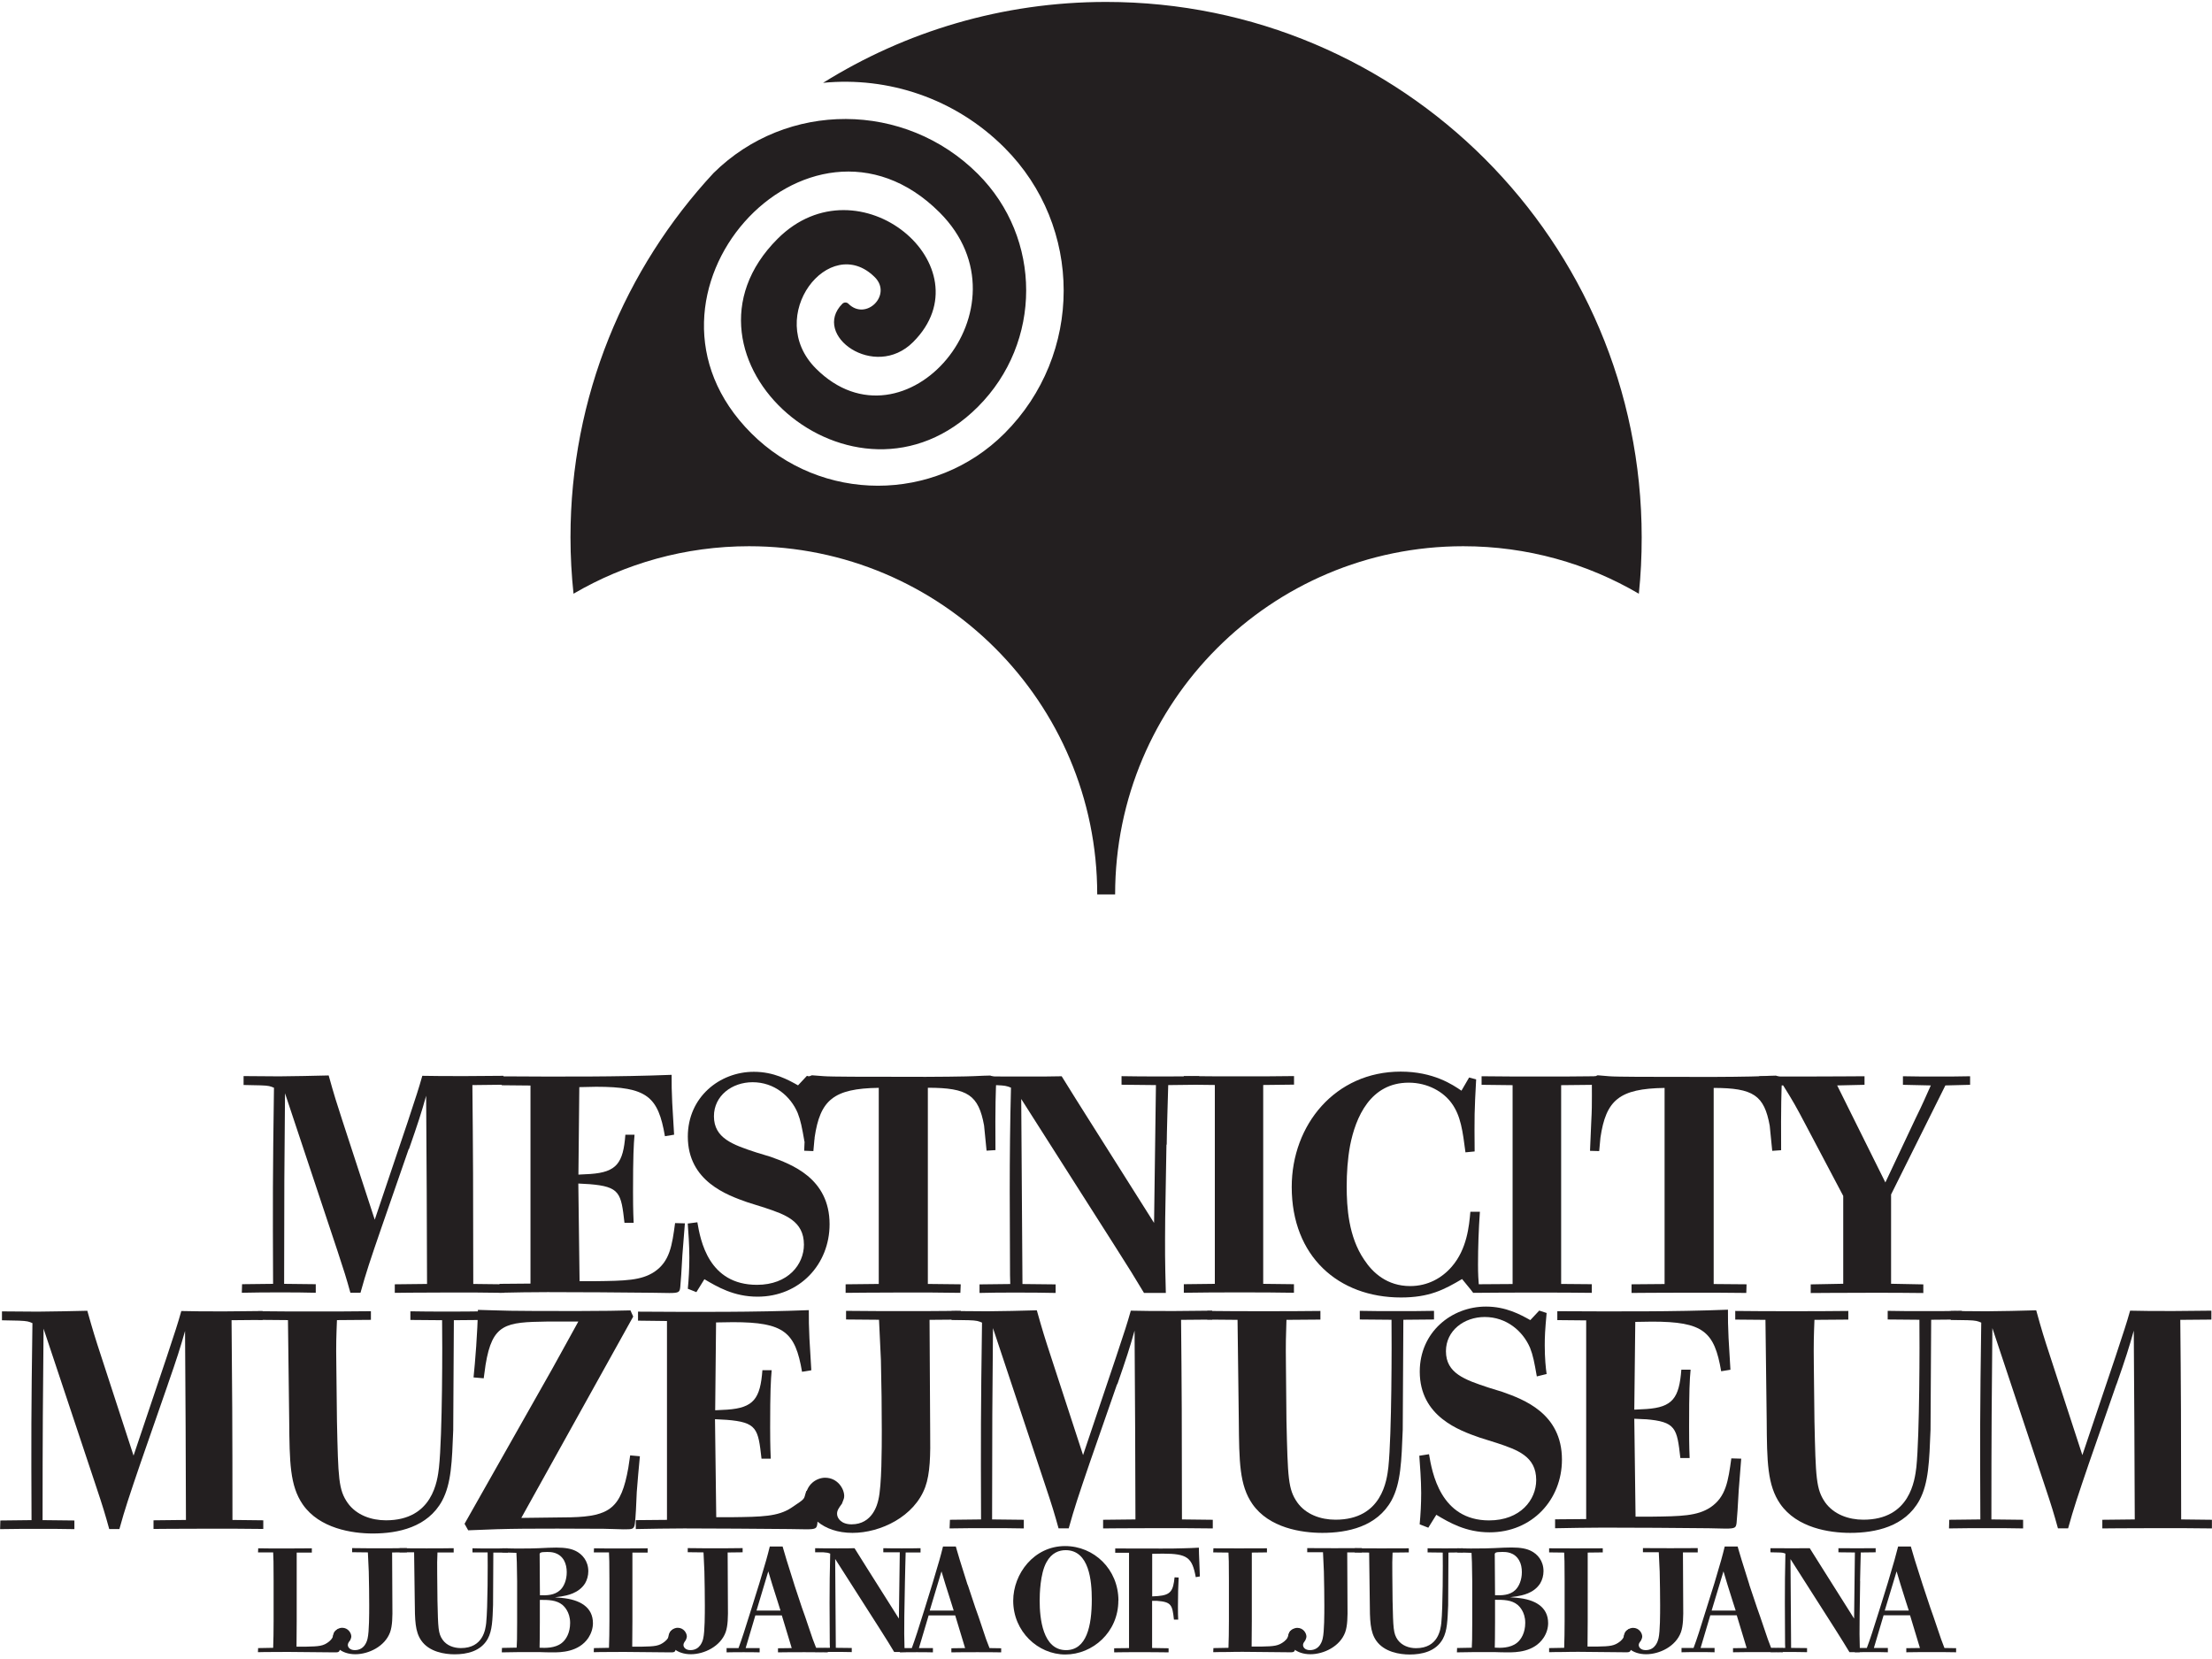 <svg width="160" height="120" viewBox="0 0 160 120" fill="none" xmlns="http://www.w3.org/2000/svg">
<g clip-path="url(#clip0_4306_67922)">
<path d="M106.355 87.657C106.265 88.682 106.11 90.344 105.021 91.608C104.306 92.445 103.268 93.025 102.005 93.025C100.342 93.025 99.298 92.072 98.673 91.118C97.539 89.455 97.41 87.322 97.41 85.814C97.41 84.841 97.475 83.842 97.655 82.862C98.055 80.819 99.118 78.312 101.896 78.312C103.275 78.312 104.409 78.976 105.002 79.801C105.666 80.71 105.801 81.825 106.001 83.352L106.665 83.287C106.645 80.69 106.645 80.445 106.774 78.074L106.265 77.939L105.711 78.892C105.086 78.467 103.694 77.513 101.316 77.513C96.585 77.513 93.434 81.354 93.434 85.859C93.434 90.873 96.804 93.85 101.335 93.85C103.378 93.85 104.441 93.296 105.756 92.516L106.445 93.36L106.98 93.135C106.935 92.581 106.909 92.155 106.909 91.472C106.909 90.203 106.955 88.92 107.045 87.65H106.362L106.355 87.657Z" fill="#231F20"/>
<path d="M123.943 78.693C126.83 78.693 127.61 79.228 128.009 81.425L128.19 83.243L128.834 83.198C128.815 79.911 128.853 78.912 128.898 77.958L128.46 77.803C128.28 77.803 127.771 77.823 127.236 77.849C126.991 77.868 124.394 77.913 122.003 77.894C119.489 77.894 116.937 77.894 116.409 77.849C116.119 77.823 115.848 77.803 115.565 77.778L115.126 77.958C115.146 78.267 115.146 78.648 115.146 79.247C115.146 79.846 115.146 80.31 115.101 81.109L115.01 83.243L115.674 83.262L115.764 82.289C116.164 79.576 117.118 78.738 120.404 78.693V92.877L118.014 92.897V93.522C118.387 93.522 119.895 93.502 122.203 93.502C123.582 93.502 124.954 93.502 126.314 93.522L126.334 92.897L123.955 92.877V78.693H123.943Z" fill="#231F20"/>
<path d="M140.724 78.512L142.503 78.467V77.848C141.704 77.868 140.879 77.868 140.106 77.868C139.287 77.868 138.462 77.868 137.644 77.848V78.467L139.661 78.512C139.216 79.492 139.132 79.73 138.552 80.91L136.374 85.53L132.888 78.512L134.866 78.467V77.848C134.421 77.848 132.333 77.868 130.445 77.868C129.382 77.868 128.293 77.868 127.249 77.848V78.467L128.982 78.512C129.691 79.646 129.871 79.956 130.664 81.464L133.326 86.504V92.858L130.974 92.903V93.528C131.167 93.528 133.21 93.509 135.388 93.509C136.632 93.509 137.876 93.509 139.119 93.528V92.903L136.787 92.858V86.4L140.711 78.519L140.724 78.512Z" fill="#231F20"/>
<path d="M112.922 78.493L115.397 78.467V77.848C114.172 77.868 112.697 77.868 111.453 77.868C110.035 77.868 108.585 77.868 107.167 77.848V78.467L109.41 78.493V92.877L106.439 92.897V93.361L106.561 93.515C107.915 93.496 109.874 93.496 111.234 93.496C112.594 93.496 113.85 93.496 115.139 93.515V92.89L112.922 92.871V78.486V78.493Z" fill="#231F20"/>
<path d="M29.581 83.12C30.244 81.213 30.47 80.523 30.824 79.26C30.869 85.479 30.869 87.006 30.889 92.871L28.556 92.897V93.515C28.846 93.515 30.083 93.49 32.597 93.49C33.886 93.49 35.168 93.49 36.457 93.515V92.897L34.233 92.871C34.233 86.188 34.214 83.036 34.169 78.487L36.412 78.461V77.816C35.613 77.816 34.588 77.836 33.699 77.836C32.3 77.836 31.456 77.836 30.547 77.816C30.257 78.835 30.148 79.15 29.484 81.168L27.106 88.224L24.773 81.077C24.354 79.788 24.174 79.234 23.774 77.79C23.2 77.81 20.713 77.855 20.197 77.855C19.798 77.855 18 77.836 17.619 77.836V78.48L18.844 78.506C19.462 78.525 19.553 78.57 19.817 78.68C19.727 85.118 19.727 86.806 19.753 92.864L17.51 92.89L17.491 93.509C18.444 93.483 19.379 93.483 20.307 93.483C21.151 93.483 21.995 93.483 22.84 93.509V92.89L20.552 92.864C20.552 86.581 20.571 83.72 20.616 79.079L24.412 90.486C24.876 91.885 25.056 92.465 25.346 93.509H26.075C26.474 92.065 26.784 91.137 27.589 88.804L29.561 83.12H29.581Z" fill="#231F20"/>
<path d="M42.638 85.653C44.855 85.833 44.925 86.297 45.17 88.45H45.834C45.789 87.541 45.789 86.606 45.789 86.207C45.789 83.565 45.834 82.836 45.898 82.076H45.235C45.08 84.119 44.616 84.783 42.702 84.918L41.839 84.963L41.903 78.635L43.121 78.609C46.807 78.609 47.606 79.318 48.096 82.185L48.76 82.076L48.625 79.788C48.58 78.879 48.58 78.48 48.58 77.745C44.693 77.9 40.388 77.88 36.283 77.855V78.499L38.371 78.519V92.845L36.129 92.864V93.509C37.282 93.483 38.436 93.463 39.615 93.463C42.148 93.463 44.681 93.483 47.207 93.509C47.381 93.509 48.225 93.528 48.406 93.528C49.114 93.528 49.16 93.463 49.205 93.103C49.25 92.664 49.295 91.949 49.359 90.776L49.54 88.488L48.831 88.469C48.612 90.093 48.451 91.246 47.323 92.001C46.369 92.626 45.215 92.645 43.056 92.671H41.922L41.832 85.608L42.631 85.653H42.638Z" fill="#231F20"/>
<path d="M67.121 78.68C70.008 78.68 70.781 79.215 71.181 81.412L71.361 83.23L72.005 83.191C71.98 79.904 72.025 78.905 72.07 77.952L71.625 77.797C71.445 77.797 70.936 77.816 70.407 77.842C70.162 77.861 67.565 77.906 65.168 77.887C62.661 77.887 60.109 77.887 59.574 77.842C59.284 77.823 59.02 77.797 58.73 77.778L58.285 77.952C58.304 78.261 58.304 78.641 58.304 79.24C58.304 79.84 58.304 80.304 58.259 81.109L58.169 83.236L58.833 83.262L58.923 82.282C59.322 79.576 60.276 78.731 63.563 78.686V92.871L61.166 92.897V93.515C61.539 93.515 63.054 93.49 65.361 93.49C66.74 93.49 68.113 93.49 69.466 93.515L69.492 92.897L67.114 92.871V78.686L67.121 78.68Z" fill="#231F20"/>
<path d="M84.392 82.792C84.392 82.128 84.482 79.105 84.501 78.487L86.744 78.461V77.842C85.81 77.862 84.856 77.862 83.921 77.862C82.987 77.862 82.059 77.862 81.124 77.842V78.461L83.612 78.487L83.477 88.457L78.682 80.865C78.212 80.137 77.419 78.848 76.794 77.849C75.904 77.868 75.505 77.868 74.261 77.868C73.017 77.868 71.793 77.868 70.865 77.849V78.467L72.083 78.493C72.682 78.519 72.792 78.538 73.127 78.674C73.062 81.161 73.037 83.649 73.037 86.156C73.037 87.973 73.056 89.797 73.056 91.614C73.056 92.033 73.056 92.452 73.075 92.877L70.852 92.903V93.522C71.696 93.496 72.56 93.496 73.404 93.496C74.377 93.496 75.376 93.496 76.356 93.522V92.903L73.958 92.877L73.868 79.492L80.57 90.016C81.634 91.679 82.123 92.478 82.749 93.522H84.328C84.263 91.034 84.263 90.57 84.282 88.128L84.373 82.798L84.392 82.792Z" fill="#231F20"/>
<path d="M91.378 78.48L93.601 78.454V77.835C92.377 77.855 91.159 77.855 89.915 77.855C88.491 77.855 87.047 77.855 85.629 77.835V78.454L87.872 78.48V92.864L85.629 92.89V93.509C86.983 93.483 88.336 93.483 89.689 93.483C91.043 93.483 92.306 93.483 93.595 93.509V92.89L91.371 92.864V78.48H91.378Z" fill="#231F20"/>
<path d="M49.746 88.495C49.791 89.094 49.862 90.067 49.862 90.957C49.862 91.782 49.817 92.536 49.752 93.219L50.371 93.464L50.951 92.529C51.886 93.083 53.084 93.792 54.792 93.792C57.853 93.792 60.006 91.44 60.006 88.553C60.006 85.202 57.209 84.203 55.72 83.668L54.702 83.359C53.013 82.804 51.641 82.334 51.641 80.742C51.641 79.253 52.949 78.28 54.438 78.28C56.016 78.28 57.189 79.298 57.699 80.504C57.918 81.058 58.008 81.548 58.188 82.566L58.897 82.392C58.833 81.966 58.762 81.238 58.762 80.323C58.762 79.679 58.781 79.253 58.897 77.99L58.369 77.816L57.724 78.506C57.015 78.106 55.971 77.526 54.528 77.526C52.04 77.526 49.752 79.369 49.752 82.211C49.752 85.453 52.614 86.452 54.057 86.961L55.327 87.361C56.79 87.85 58.15 88.314 58.15 90.029C58.15 91.453 57.015 92.935 54.753 92.935C51.247 92.935 50.667 89.719 50.442 88.411L49.752 88.501L49.746 88.495Z" fill="#231F20"/>
<path d="M80.822 100.121C81.486 98.207 81.711 97.511 82.066 96.248C82.111 102.486 82.111 104.02 82.13 109.904L79.791 109.93V110.555C80.081 110.555 81.331 110.535 83.844 110.535C85.14 110.535 86.428 110.535 87.724 110.555V109.93L85.494 109.904C85.494 103.195 85.475 100.037 85.43 95.468L87.679 95.449V94.804C86.873 94.804 85.849 94.83 84.959 94.83C83.554 94.83 82.71 94.83 81.795 94.804C81.505 95.829 81.395 96.145 80.725 98.168L78.341 105.251L76.001 98.078C75.576 96.783 75.402 96.228 74.996 94.778C74.416 94.804 71.922 94.849 71.413 94.849C71.013 94.849 69.209 94.83 68.828 94.83V95.474L70.053 95.494C70.678 95.513 70.768 95.558 71.032 95.668C70.942 102.132 70.942 103.827 70.962 109.904L68.712 109.93L68.686 110.555C69.647 110.535 70.581 110.535 71.516 110.535C72.36 110.535 73.211 110.535 74.055 110.555V109.93L71.761 109.904C71.761 103.601 71.78 100.727 71.825 96.067L75.634 107.519C76.104 108.924 76.278 109.498 76.568 110.548H77.303C77.703 109.105 78.018 108.164 78.817 105.824L80.802 100.121H80.822Z" fill="#231F20"/>
<path d="M101.502 95.462L103.726 95.442V94.817C102.81 94.837 101.895 94.837 100.987 94.837C100.078 94.837 99.227 94.837 98.357 94.817V95.442L100.652 95.462C100.671 97.112 100.671 103.75 100.426 106.115C100.316 107.049 99.981 109.924 96.598 109.924C95.528 109.924 94.458 109.543 93.84 108.68C93.169 107.719 93.15 106.92 93.053 102.751L93.015 98.742C92.995 97.092 93.015 96.648 93.053 95.468L95.509 95.449V94.824C94.149 94.843 92.77 94.843 91.41 94.843C90.05 94.843 88.69 94.843 87.331 94.824V95.449L89.515 95.468L89.606 102.751C89.631 105.735 89.651 107.429 90.585 108.783C91.79 110.523 94.149 110.877 95.644 110.877C97.468 110.877 99.608 110.433 100.658 108.519C101.328 107.275 101.373 105.689 101.464 103.414L101.509 95.462H101.502Z" fill="#231F20"/>
<path d="M102.662 105.29C102.707 105.895 102.798 107.094 102.798 107.983C102.798 108.808 102.753 109.562 102.688 110.258L103.313 110.503L103.893 109.569C104.828 110.13 106.033 110.838 107.747 110.838C110.821 110.838 112.98 108.48 112.98 105.58C112.98 102.216 110.177 101.217 108.682 100.682L107.663 100.366C105.968 99.805 104.589 99.341 104.589 97.737C104.589 96.241 105.904 95.262 107.393 95.262C108.978 95.262 110.157 96.287 110.673 97.492C110.892 98.046 110.982 98.536 111.163 99.56L111.872 99.386C111.807 98.961 111.736 98.226 111.736 97.311C111.736 96.667 111.756 96.241 111.872 94.972L111.337 94.798L110.692 95.487C109.977 95.088 108.933 94.508 107.483 94.508C104.989 94.508 102.695 96.357 102.695 99.212C102.695 102.467 105.569 103.472 107.019 103.981L108.288 104.381C109.758 104.871 111.118 105.341 111.118 107.055C111.118 108.486 109.977 109.975 107.708 109.975C104.19 109.975 103.584 106.501 103.365 105.187L102.675 105.296L102.662 105.29Z" fill="#231F20"/>
<path d="M119.006 102.654C121.229 102.834 121.3 103.298 121.545 105.463H122.215C122.177 104.555 122.177 103.614 122.177 103.214C122.177 100.566 122.215 99.831 122.286 99.07H121.616C121.461 101.12 120.991 101.79 119.083 101.919L118.213 101.964L118.284 95.616L119.502 95.597C123.201 95.597 124.007 96.306 124.497 99.186L125.167 99.077L125.032 96.782C124.987 95.867 124.987 95.468 124.987 94.733C121.081 94.888 116.763 94.862 112.645 94.843V95.487L114.733 95.507V109.878L112.484 109.897V110.542C113.644 110.522 114.804 110.497 115.984 110.497C118.523 110.497 121.068 110.516 123.608 110.542C123.788 110.542 124.626 110.568 124.806 110.568C125.522 110.568 125.567 110.503 125.612 110.149C125.657 109.704 125.702 108.989 125.766 107.803L125.947 105.509L125.232 105.489C125.006 107.113 124.851 108.273 123.717 109.034C122.763 109.659 121.597 109.678 119.444 109.704H118.304L118.213 102.621L119.019 102.66L119.006 102.654Z" fill="#231F20"/>
<path d="M139.687 95.462L141.91 95.442V94.817C140.995 94.837 140.086 94.837 139.171 94.837C138.256 94.837 137.412 94.837 136.542 94.817V95.442L138.836 95.462C138.855 97.112 138.855 103.75 138.617 106.115C138.501 107.049 138.172 109.924 134.782 109.924C133.712 109.924 132.649 109.543 132.024 108.68C131.36 107.719 131.334 106.92 131.244 102.751L131.199 98.742C131.18 97.092 131.199 96.648 131.244 95.468L133.693 95.449V94.824C132.333 94.843 130.954 94.843 129.594 94.843C128.235 94.843 126.875 94.843 125.515 94.824V95.449L127.7 95.468L127.79 102.751C127.809 105.735 127.835 107.429 128.769 108.783C129.975 110.523 132.333 110.877 133.828 110.877C135.652 110.877 137.792 110.433 138.836 108.519C139.506 107.275 139.551 105.689 139.641 103.414L139.687 95.462Z" fill="#231F20"/>
<path d="M153.098 100.121C153.768 98.207 153.987 97.511 154.342 96.248C154.387 102.486 154.387 104.02 154.413 109.904L152.067 109.93V110.555C152.357 110.555 153.607 110.535 156.12 110.535C157.409 110.535 158.705 110.535 159.994 110.555V109.93L157.77 109.904C157.77 103.195 157.751 100.037 157.706 95.468L159.955 95.449V94.804C159.149 94.804 158.131 94.83 157.235 94.83C155.83 94.83 154.986 94.83 154.077 94.804C153.787 95.829 153.671 96.145 153.008 98.168L150.623 105.251L148.284 98.078C147.858 96.783 147.684 96.228 147.285 94.778C146.705 94.804 144.211 94.849 143.695 94.849C143.289 94.849 141.485 94.83 141.104 94.83V95.474L142.329 95.494C142.954 95.513 143.044 95.558 143.309 95.668C143.218 102.132 143.218 103.827 143.244 109.904L140.995 109.93L140.976 110.555C141.936 110.535 142.864 110.535 143.805 110.535C144.649 110.535 145.493 110.535 146.337 110.555V109.93L144.043 109.904C144.043 103.601 144.069 100.727 144.114 96.067L147.923 107.519C148.393 108.924 148.567 109.498 148.857 110.548H149.592C149.992 109.105 150.307 108.164 151.106 105.824L153.091 100.121H153.098Z" fill="#231F20"/>
<path d="M39.054 115.724C39.673 115.724 40.247 115.724 40.698 116.098C40.782 116.175 41.239 116.581 41.239 117.387C41.239 118.102 40.949 118.592 40.64 118.837C40.15 119.23 39.435 119.204 39.029 119.185C39.041 118.74 39.041 118.495 39.048 117.329V115.724H39.054ZM39.035 112.514C39.022 112.321 39.022 112.257 39.596 112.257C39.854 112.257 40.459 112.27 40.801 112.875C40.936 113.12 40.994 113.423 40.994 113.72C40.994 114.287 40.794 114.757 40.524 115.009C40.105 115.402 39.544 115.402 39.054 115.389L39.035 112.514ZM38.333 112.005C37.424 112.012 37.147 112.012 36.328 111.992V112.289L37.353 112.321C37.385 112.824 37.385 112.985 37.405 114.377V117.393C37.405 118.572 37.392 118.779 37.372 119.178L36.309 119.198L36.296 119.52C37.392 119.5 37.521 119.5 38.288 119.5H39.009C39.306 119.513 39.692 119.52 39.989 119.52C40.53 119.52 41.851 119.52 42.56 118.469C42.76 118.16 42.889 117.786 42.889 117.412C42.889 116.233 41.929 115.705 40.64 115.582C40.479 115.563 40.311 115.55 40.137 115.537C40.298 115.518 40.459 115.498 40.614 115.473C40.975 115.408 41.858 115.266 42.322 114.525C42.47 114.274 42.554 113.958 42.554 113.655C42.554 112.908 42.116 112.418 41.645 112.186C41.323 112.025 40.91 111.941 40.24 111.941C39.95 111.941 39.46 111.96 38.971 111.986L38.32 112.005H38.333Z" fill="#231F20"/>
<path d="M54.721 116.497L55.572 113.661C55.797 114.402 55.9 114.77 56.255 115.859L56.455 116.497H54.715H54.721ZM57.46 114.634C56.886 112.811 56.803 112.559 56.674 112.089C56.654 112.012 56.629 111.941 56.609 111.863H55.681C55.501 112.592 55.404 112.933 54.934 114.499L54.354 116.355C53.877 117.889 53.67 118.527 53.419 119.21H52.556V119.519C52.949 119.507 53.406 119.507 53.793 119.507C54.18 119.507 54.56 119.507 54.947 119.519V119.21H53.935L54.637 116.845H56.551L57.267 119.21L56.274 119.223V119.519C56.906 119.507 57.531 119.507 58.162 119.507C58.736 119.507 59.316 119.507 59.877 119.519V119.223L59.039 119.21C58.826 118.682 58.781 118.553 58.472 117.631C58.324 117.174 58.162 116.716 58.001 116.271L57.46 114.641V114.634Z" fill="#231F20"/>
<path d="M67.249 116.497L68.1 113.661C68.326 114.402 68.429 114.77 68.783 115.859L68.983 116.497H67.249ZM69.988 114.634C69.415 112.811 69.331 112.559 69.202 112.089C69.183 112.012 69.157 111.941 69.138 111.863H68.21C68.029 112.592 67.932 112.933 67.462 114.499L66.888 116.355C66.412 117.889 66.205 118.527 65.954 119.21H65.09V119.519C65.484 119.507 65.941 119.507 66.328 119.507C66.714 119.507 67.095 119.507 67.481 119.519V119.21H66.469L67.172 116.845H69.092L69.808 119.21L68.815 119.223V119.519C69.44 119.507 70.072 119.507 70.704 119.507C71.277 119.507 71.857 119.507 72.418 119.519V119.223L71.574 119.21C71.361 118.682 71.316 118.553 71.013 117.631C70.865 117.174 70.704 116.716 70.543 116.271L70.001 114.641L69.988 114.634Z" fill="#231F20"/>
<path d="M35.677 112.301H36.741V111.992C36.303 112.005 35.864 112.005 35.432 112.005C35.001 112.005 34.595 112.005 34.176 111.992V112.288H35.271C35.284 113.087 35.284 116.265 35.168 117.392C35.117 117.837 34.956 119.21 33.338 119.21C32.822 119.21 32.313 119.029 32.017 118.61C31.695 118.153 31.688 117.773 31.643 115.781L31.624 113.861C31.611 113.074 31.624 112.862 31.643 112.295H32.816V111.985C32.165 111.998 31.508 111.998 30.857 111.998C30.206 111.998 29.555 111.998 28.91 111.985V112.282H29.954L30 115.775C30.012 117.199 30.019 118.011 30.47 118.662C31.044 119.493 32.172 119.661 32.887 119.661C33.763 119.661 34.782 119.448 35.284 118.533C35.606 117.934 35.626 117.18 35.664 116.091L35.684 112.288L35.677 112.301Z" fill="#231F20"/>
<path d="M65.458 114.363C65.458 114.041 65.503 112.598 65.509 112.295H66.585V111.985C66.141 111.998 65.683 111.998 65.232 111.998C64.781 111.998 64.336 111.998 63.892 111.985V112.282H65.084L65.019 117.077L62.719 113.435C62.493 113.081 62.113 112.469 61.81 111.985C61.385 111.998 61.191 111.998 60.592 111.998C59.993 111.998 59.406 111.998 58.961 111.985V112.282H59.548C59.838 112.301 59.889 112.314 60.051 112.378C60.018 113.571 60.005 114.763 60.005 115.968C60.005 116.838 60.018 117.715 60.018 118.585C60.018 118.784 60.018 118.991 60.031 119.19L58.968 119.203V119.5C59.374 119.487 59.786 119.487 60.192 119.487C60.663 119.487 61.14 119.487 61.61 119.5V119.203L60.457 119.19L60.411 112.765L63.634 117.811C64.143 118.61 64.381 118.997 64.678 119.493H65.432C65.4 118.301 65.4 118.075 65.412 116.903L65.458 114.344V114.363Z" fill="#231F20"/>
<path d="M29.433 112.276V111.979C28.73 111.992 27.783 111.992 27.454 111.992C27.093 111.992 26.197 111.992 25.469 111.979V112.276L26.61 112.289L26.674 113.674C26.694 114.634 26.706 115.285 26.706 116.117C26.706 116.703 26.706 118.024 26.59 118.508C26.558 118.662 26.391 119.358 25.663 119.358C25.314 119.358 25.16 119.152 25.16 118.991C25.16 118.875 25.211 118.798 25.334 118.637C25.398 118.482 25.411 118.443 25.411 118.372C25.411 118.127 25.186 117.741 24.747 117.741C24.47 117.741 24.077 117.966 24.077 118.456C24.077 119.036 24.664 119.655 25.701 119.655C26.668 119.655 27.841 119.088 28.215 118.069C28.382 117.599 28.395 116.974 28.382 116.142L28.363 112.295L29.439 112.282L29.433 112.276Z" fill="#231F20"/>
<path d="M21.461 112.302H22.556V111.993C22.311 111.993 21.544 112.006 20.513 112.006C19.901 112.006 19.289 112.006 18.677 111.993L18.664 112.289H19.759C19.779 112.714 19.791 112.921 19.791 114.345V117.251C19.791 118.134 19.779 118.489 19.759 119.191L18.67 119.211L18.657 119.507C19.018 119.494 19.379 119.494 19.746 119.494C20.107 119.488 20.468 119.488 20.835 119.488C21.409 119.488 23.684 119.52 24.219 119.52C24.561 119.52 24.599 119.501 24.625 118.882C24.644 118.592 24.657 118.295 24.677 117.999L24.76 117.864L24.432 117.844L24.316 117.928C24.019 118.102 24.251 118.373 23.806 118.734C23.394 119.069 23.078 119.088 22.131 119.108H21.448C21.448 118.811 21.461 117.522 21.461 117.264V112.302Z" fill="#231F20"/>
<path d="M53.716 112.276V111.979C53.013 111.992 52.066 111.992 51.731 111.992C51.37 111.992 50.474 111.992 49.746 111.979V112.276L50.887 112.289L50.951 113.674C50.97 114.634 50.983 115.285 50.983 116.117C50.983 116.703 50.983 118.024 50.867 118.508C50.835 118.662 50.661 119.358 49.939 119.358C49.591 119.358 49.437 119.152 49.437 118.991C49.437 118.875 49.488 118.798 49.604 118.637C49.669 118.482 49.681 118.443 49.681 118.372C49.681 118.127 49.456 117.741 49.018 117.741C48.74 117.741 48.347 117.966 48.347 118.456C48.347 119.036 48.934 119.655 49.971 119.655C50.938 119.655 52.111 119.088 52.485 118.069C52.652 117.599 52.665 116.974 52.652 116.142L52.633 112.295L53.709 112.282L53.716 112.276Z" fill="#231F20"/>
<path d="M45.75 112.302H46.846V111.993C46.601 111.993 45.834 112.006 44.803 112.006C44.191 112.006 43.578 112.006 42.966 111.993L42.953 112.289H44.049C44.068 112.714 44.081 112.921 44.081 114.345V117.251C44.081 118.134 44.068 118.489 44.049 119.191L42.96 119.211L42.947 119.507C43.308 119.494 43.669 119.494 44.036 119.494C44.397 119.488 44.758 119.488 45.125 119.488C45.699 119.488 47.974 119.52 48.508 119.52C48.85 119.52 48.889 119.501 48.914 118.882C48.934 118.592 48.947 118.295 48.966 117.999L49.05 117.864L48.721 117.844L48.605 117.928C48.309 118.102 48.541 118.373 48.09 118.734C47.677 119.069 47.361 119.088 46.414 119.108H45.731C45.731 118.811 45.744 117.522 45.744 117.264V112.302H45.75Z" fill="#231F20"/>
<path d="M78.972 115.698C78.972 117.612 78.598 119.358 77.11 119.358C75.415 119.358 75.202 117.038 75.202 115.788C75.202 115.318 75.234 113.829 75.692 113.004C76.072 112.302 76.62 112.128 77.084 112.128C78.792 112.128 78.972 114.364 78.972 115.685M80.899 115.775C80.899 113.507 79.133 111.831 77.039 111.831C74.79 111.831 73.288 113.835 73.288 115.788C73.288 118.011 75.08 119.674 77.058 119.674C79.037 119.674 80.893 118.057 80.893 115.775H80.899Z" fill="#231F20"/>
<path d="M83.689 115.794C84.734 115.872 84.798 116.091 84.914 117.148H85.223C85.21 116.935 85.204 116.677 85.204 116.213C85.204 115.427 85.223 114.679 85.255 114.106L84.959 114.093C84.862 115.066 84.682 115.369 83.767 115.446L83.341 115.472V112.391L84.108 112.379C85.887 112.379 86.229 112.656 86.493 114.08L86.789 114.028L86.751 112.991C86.731 112.495 86.718 112.243 86.718 111.947C86.358 111.96 85.984 111.992 85.578 111.992C85.088 112.011 84.553 112.011 83.992 112.011C82.968 112.011 81.859 112.011 80.667 112.005V112.314H81.666V119.21L80.59 119.223V119.519C81.176 119.506 81.763 119.506 82.355 119.506C83.084 119.506 83.805 119.506 84.527 119.519V119.223L83.335 119.203V115.794H83.683H83.689Z" fill="#231F20"/>
<path d="M108.14 115.717C108.759 115.717 109.333 115.717 109.784 116.091C109.868 116.168 110.325 116.568 110.325 117.38C110.325 118.095 110.035 118.585 109.726 118.83C109.236 119.223 108.521 119.204 108.121 119.178C108.134 118.733 108.134 118.482 108.14 117.322V115.711V115.717ZM108.121 112.514C108.108 112.321 108.108 112.256 108.682 112.256C108.939 112.256 109.545 112.263 109.887 112.875C110.029 113.12 110.08 113.423 110.08 113.719C110.08 114.28 109.874 114.75 109.61 115.008C109.197 115.401 108.63 115.401 108.14 115.388L108.121 112.514ZM107.419 111.999C106.51 112.011 106.233 112.011 105.414 111.992V112.289L106.439 112.321C106.471 112.823 106.471 112.985 106.491 114.377V117.393C106.491 118.578 106.478 118.778 106.458 119.184L105.395 119.204L105.382 119.519C106.478 119.5 106.607 119.5 107.373 119.5H108.102C108.398 119.513 108.785 119.519 109.081 119.519C109.623 119.519 110.95 119.519 111.653 118.462C111.859 118.153 111.981 117.779 111.981 117.406C111.981 116.226 111.021 115.691 109.732 115.575C109.571 115.556 109.404 115.543 109.23 115.53C109.391 115.511 109.552 115.491 109.713 115.466C110.074 115.401 110.957 115.259 111.414 114.518C111.562 114.267 111.646 113.951 111.646 113.648C111.646 112.901 111.214 112.411 110.738 112.179C110.415 112.018 110.003 111.934 109.333 111.934C109.043 111.934 108.553 111.953 108.069 111.979L107.419 111.999Z" fill="#231F20"/>
<path d="M123.807 116.497L124.664 113.661C124.883 114.396 124.993 114.77 125.341 115.859L125.547 116.497H123.807ZM126.539 114.634C125.972 112.817 125.882 112.559 125.753 112.089C125.727 112.012 125.715 111.941 125.689 111.863H124.754C124.574 112.592 124.484 112.927 124.013 114.499L123.433 116.349C122.956 117.883 122.756 118.521 122.499 119.204H121.629V119.513C122.022 119.5 122.486 119.5 122.872 119.5C123.259 119.5 123.639 119.5 124.02 119.513V119.204H123.008L123.71 116.839H125.624L126.34 119.204L125.354 119.217V119.513C125.979 119.5 126.61 119.5 127.242 119.5C127.815 119.5 128.389 119.5 128.956 119.513V119.217L128.112 119.204C127.906 118.669 127.854 118.54 127.551 117.625C127.397 117.167 127.242 116.71 127.081 116.265L126.533 114.634H126.539Z" fill="#231F20"/>
<path d="M136.329 116.497L137.186 113.661C137.405 114.396 137.515 114.77 137.863 115.859L138.069 116.497H136.329ZM139.074 114.634C138.494 112.817 138.41 112.559 138.282 112.089C138.262 112.012 138.243 111.941 138.217 111.863H137.296C137.109 112.592 137.018 112.927 136.548 114.499L135.974 116.349C135.491 117.883 135.291 118.521 135.033 119.204H134.17V119.513C134.563 119.5 135.027 119.5 135.407 119.5C135.788 119.5 136.168 119.5 136.554 119.513V119.204H135.543L136.245 116.839H138.159L138.874 119.204L137.888 119.217V119.513C138.514 119.5 139.145 119.5 139.777 119.5C140.35 119.5 140.924 119.5 141.491 119.513V119.217L140.647 119.204C140.434 118.669 140.395 118.54 140.086 117.625C139.931 117.167 139.777 116.71 139.616 116.265L139.074 114.634Z" fill="#231F20"/>
<path d="M104.763 112.302L105.827 112.289V111.993C105.395 111.999 104.957 111.999 104.518 111.999C104.08 111.999 103.681 111.999 103.262 111.993V112.289L104.357 112.302C104.37 113.088 104.37 116.265 104.254 117.393C104.203 117.844 104.042 119.217 102.424 119.217C101.915 119.217 101.406 119.03 101.103 118.618C100.781 118.16 100.774 117.773 100.729 115.782L100.71 113.868C100.697 113.082 100.71 112.869 100.729 112.302L101.902 112.289V111.993C101.251 111.999 100.594 111.999 99.943 111.999C99.292 111.999 98.641 111.999 97.99 111.993V112.289L99.034 112.302L99.079 115.782C99.086 117.213 99.099 118.025 99.543 118.669C100.123 119.501 101.251 119.675 101.966 119.675C102.836 119.675 103.861 119.462 104.364 118.547C104.686 117.954 104.705 117.193 104.75 116.104L104.77 112.302H104.763Z" fill="#231F20"/>
<path d="M134.544 114.363C134.544 114.041 134.589 112.598 134.595 112.295L135.672 112.282V111.985C135.227 111.992 134.763 111.992 134.325 111.992C133.886 111.992 133.429 111.992 132.978 111.985V112.282L134.17 112.295L134.112 117.077L131.811 113.429C131.586 113.081 131.206 112.462 130.903 111.985C130.471 111.992 130.284 111.992 129.691 111.992C129.098 111.992 128.505 111.992 128.061 111.985V112.282L128.641 112.295C128.931 112.301 128.982 112.314 129.143 112.378C129.111 113.571 129.105 114.763 129.105 115.968C129.105 116.845 129.117 117.715 129.117 118.591C129.117 118.791 129.117 118.997 129.13 119.197L128.067 119.21V119.506C128.473 119.493 128.885 119.493 129.291 119.493C129.755 119.493 130.239 119.493 130.709 119.506V119.21L129.556 119.197L129.511 112.772L132.733 117.824C133.242 118.623 133.474 119.01 133.777 119.506H134.531C134.499 118.314 134.499 118.088 134.512 116.915L134.55 114.357L134.544 114.363Z" fill="#231F20"/>
<path d="M98.512 112.276V111.979C97.81 111.986 96.862 111.986 96.534 111.986C96.173 111.986 95.277 111.986 94.555 111.979V112.276H95.696L95.76 113.674C95.78 114.634 95.793 115.285 95.793 116.117C95.793 116.703 95.793 118.024 95.677 118.501C95.644 118.662 95.477 119.358 94.749 119.358C94.394 119.358 94.252 119.152 94.252 118.991C94.252 118.875 94.304 118.804 94.42 118.643C94.484 118.488 94.497 118.45 94.497 118.379C94.497 118.127 94.272 117.747 93.833 117.747C93.556 117.747 93.163 117.973 93.163 118.463C93.163 119.043 93.749 119.655 94.787 119.655C95.754 119.655 96.927 119.088 97.3 118.069C97.468 117.599 97.481 116.967 97.468 116.136L97.449 112.289H98.525L98.512 112.276Z" fill="#231F20"/>
<path d="M90.547 112.302L91.642 112.289V111.993C91.397 111.993 90.631 111.999 89.6 111.999C88.994 111.999 88.375 111.999 87.769 111.993L87.756 112.289L88.858 112.302C88.878 112.721 88.891 112.921 88.891 114.345V117.251C88.891 118.134 88.878 118.489 88.858 119.191L87.769 119.211L87.756 119.507C88.117 119.494 88.485 119.494 88.846 119.494C89.206 119.481 89.567 119.481 89.928 119.481C90.508 119.481 92.777 119.514 93.312 119.514C93.653 119.514 93.692 119.494 93.718 118.876C93.737 118.586 93.75 118.289 93.769 117.993L93.859 117.857L93.524 117.838L93.408 117.922C93.112 118.089 93.344 118.366 92.893 118.727C92.474 119.056 92.164 119.082 91.217 119.101H90.534C90.534 118.805 90.547 117.516 90.547 117.258V112.289V112.302Z" fill="#231F20"/>
<path d="M122.802 112.276V111.979C122.093 111.986 121.152 111.986 120.823 111.986C120.462 111.986 119.567 111.986 118.838 111.979V112.276H119.985L120.05 113.674C120.069 114.634 120.082 115.285 120.082 116.117C120.082 116.703 120.082 118.024 119.966 118.501C119.927 118.662 119.76 119.358 119.038 119.358C118.684 119.358 118.535 119.152 118.535 118.991C118.535 118.875 118.593 118.804 118.709 118.643C118.774 118.488 118.787 118.45 118.787 118.379C118.787 118.127 118.561 117.747 118.123 117.747C117.846 117.747 117.446 117.973 117.446 118.463C117.446 119.043 118.033 119.655 119.07 119.655C120.043 119.655 121.21 119.088 121.584 118.069C121.751 117.599 121.764 116.967 121.751 116.136L121.732 112.289H122.808L122.802 112.276Z" fill="#231F20"/>
<path d="M114.836 112.302L115.932 112.289V111.993C115.687 111.993 114.92 111.999 113.882 111.999C113.276 111.999 112.664 111.999 112.052 111.993V112.289L113.141 112.302C113.16 112.721 113.173 112.921 113.173 114.345V117.251C113.173 118.134 113.16 118.489 113.141 119.191L112.052 119.211V119.507C112.406 119.494 112.767 119.494 113.128 119.494C113.489 119.481 113.85 119.481 114.217 119.481C114.791 119.481 117.066 119.514 117.601 119.514C117.942 119.514 117.981 119.494 118.007 118.876C118.026 118.586 118.039 118.289 118.058 117.993L118.142 117.857L117.813 117.838L117.697 117.922C117.407 118.089 117.633 118.366 117.188 118.727C116.769 119.056 116.467 119.082 115.513 119.101H114.83C114.83 118.805 114.843 117.516 114.843 117.258V112.289L114.836 112.302Z" fill="#231F20"/>
<path d="M69.499 95.442V94.817C68.023 94.837 66.044 94.837 65.348 94.837C64.588 94.837 62.719 94.837 61.198 94.817V95.442L63.582 95.462L63.718 98.368C63.763 100.379 63.782 101.739 63.782 103.479C63.782 104.703 63.782 107.475 63.537 108.473C63.466 108.809 63.112 110.259 61.597 110.259C60.863 110.259 60.547 109.833 60.547 109.498C60.547 109.253 60.657 109.099 60.901 108.763C61.037 108.428 61.063 108.357 61.063 108.203C61.063 107.694 60.592 106.888 59.677 106.888C59.097 106.888 58.272 107.352 58.272 108.383C58.272 109.588 59.497 110.877 61.662 110.877C63.692 110.877 66.147 109.698 66.927 107.558C67.282 106.579 67.307 105.264 67.282 103.524L67.237 95.468L69.486 95.449L69.499 95.442Z" fill="#231F20"/>
<path d="M12.135 100.153C12.805 98.233 13.024 97.543 13.385 96.273C13.43 102.518 13.43 104.059 13.45 109.942L11.104 109.968V110.593C11.394 110.593 12.644 110.574 15.164 110.574C16.459 110.574 17.748 110.574 19.044 110.593V109.968L16.814 109.942C16.814 103.227 16.794 100.063 16.749 95.494L18.999 95.474V94.83C18.199 94.83 17.168 94.856 16.279 94.856C14.874 94.856 14.023 94.856 13.115 94.83C12.825 95.855 12.715 96.17 12.045 98.2L9.66 105.289L7.321 98.11C6.896 96.815 6.722 96.261 6.316 94.811C5.736 94.83 3.235 94.875 2.726 94.875C2.326 94.875 0.515 94.856 0.142 94.856V95.5L1.366 95.526C1.991 95.552 2.082 95.59 2.346 95.706C2.256 102.177 2.256 103.865 2.281 109.955L0.026 109.981L0.006 110.606C0.967 110.587 1.901 110.587 2.836 110.587C3.686 110.587 4.53 110.587 5.381 110.606V109.981L3.08 109.955C3.08 103.64 3.106 100.765 3.151 96.106L6.967 107.564C7.437 108.969 7.611 109.549 7.901 110.6H8.636C9.035 109.15 9.351 108.215 10.15 105.869L12.135 100.16V100.153Z" fill="#231F20"/>
<path d="M32.829 95.494L35.058 95.475V94.85C34.143 94.869 33.228 94.869 32.313 94.869C31.398 94.869 30.554 94.869 29.684 94.85V95.475L31.978 95.494C32.004 97.144 32.004 103.788 31.752 106.153C31.643 107.088 31.308 109.968 27.918 109.968C26.848 109.968 25.778 109.588 25.153 108.718C24.483 107.758 24.463 106.952 24.373 102.783L24.328 98.768C24.302 97.118 24.328 96.673 24.373 95.487L26.829 95.468V94.843C25.469 94.862 24.083 94.862 22.724 94.862C21.364 94.862 20.004 94.862 18.644 94.843V95.468L20.829 95.487L20.919 102.776C20.945 105.767 20.964 107.462 21.899 108.821C23.104 110.561 25.469 110.922 26.964 110.922C28.794 110.922 30.934 110.471 31.978 108.557C32.648 107.307 32.693 105.728 32.783 103.453L32.829 95.494Z" fill="#231F20"/>
<path d="M45.583 105.264L45.447 106.179C44.932 109.079 44.107 109.679 41.297 109.75L37.707 109.795L45.802 95.23L45.602 94.785C44.667 94.805 43.727 94.83 41.903 94.83C39.318 94.83 37.888 94.83 36.908 94.811C35.929 94.792 35.394 94.766 34.569 94.747C34.543 96.377 34.369 98.517 34.253 99.632L34.988 99.696L35.123 98.716C35.613 95.726 36.573 95.636 39.583 95.591H41.832C41.162 96.796 41.052 97.022 39.937 99.026L33.602 110.22L33.866 110.691C36.857 110.555 38.371 110.555 43.675 110.581L44.41 110.6C44.635 110.6 44.854 110.62 45.099 110.62C45.77 110.62 45.86 110.62 45.924 110.194C45.969 109.904 46.034 108.68 46.059 107.919C46.124 107.075 46.195 106.25 46.285 105.335L45.57 105.271L45.583 105.264Z" fill="#231F20"/>
<path d="M52.543 102.699C54.773 102.873 54.837 103.343 55.082 105.509H55.752C55.707 104.594 55.707 103.659 55.707 103.253C55.707 100.604 55.752 99.863 55.817 99.109H55.147C54.992 101.165 54.521 101.829 52.601 101.964L51.731 102.009L51.795 95.655L53.02 95.636C56.719 95.636 57.525 96.351 58.014 99.225L58.685 99.116L58.549 96.822C58.504 95.906 58.504 95.507 58.504 94.766C54.605 94.92 50.274 94.901 46.15 94.875V95.526L48.244 95.552V109.936L45.989 109.956V110.6C47.149 110.581 48.309 110.555 49.488 110.555C52.027 110.555 54.573 110.581 57.112 110.6C57.293 110.6 58.137 110.619 58.317 110.619C59.033 110.619 59.078 110.548 59.123 110.194C59.168 109.749 59.213 109.034 59.278 107.848V107.068L58.317 107.867C58.098 108.493 58.362 108.312 57.222 109.073C56.261 109.698 55.101 109.717 52.943 109.743H51.808L51.718 102.654L52.524 102.699H52.543Z" fill="#231F20"/>
<path d="M80.003 0.14C72.489 0.14 65.477 2.286 59.535 5.991C64.22 5.534 69.067 7.093 72.656 10.683C78.366 16.393 78.366 25.647 72.656 31.351C67.597 36.403 59.393 36.391 54.341 31.338C44.352 21.349 58.485 5.888 67.965 15.368C74.835 22.238 65.419 33.059 59.02 26.659C55.236 22.876 60.012 16.786 63.279 20.053C64.555 21.329 62.641 23.244 61.365 21.968C61.249 21.852 61.056 21.852 60.934 21.968C58.672 24.23 63.26 27.536 66.051 24.739C71.471 19.319 62.126 11.392 56.242 17.276C47.703 25.815 61.81 38.356 70.736 29.424C75.389 24.771 75.389 17.237 70.736 12.584C65.458 7.306 56.912 7.28 51.615 12.513C45.196 19.428 41.265 28.689 41.265 38.865C41.265 40.244 41.342 41.604 41.484 42.945C45.209 40.766 49.546 39.51 54.18 39.51C68.087 39.51 79.365 50.788 79.365 64.695H80.66C80.66 50.788 91.932 39.51 105.84 39.51C110.473 39.51 114.817 40.76 118.542 42.945C118.684 41.604 118.748 40.244 118.748 38.865C118.742 17.482 101.399 0.14 80.003 0.14Z" fill="#231F20"/>
</g>
<defs>
<clipPath id="clip0_4306_67922">
<rect width="160" height="119.534" fill="white" transform="translate(0 0.14)"/>
</clipPath>
</defs>
</svg>
